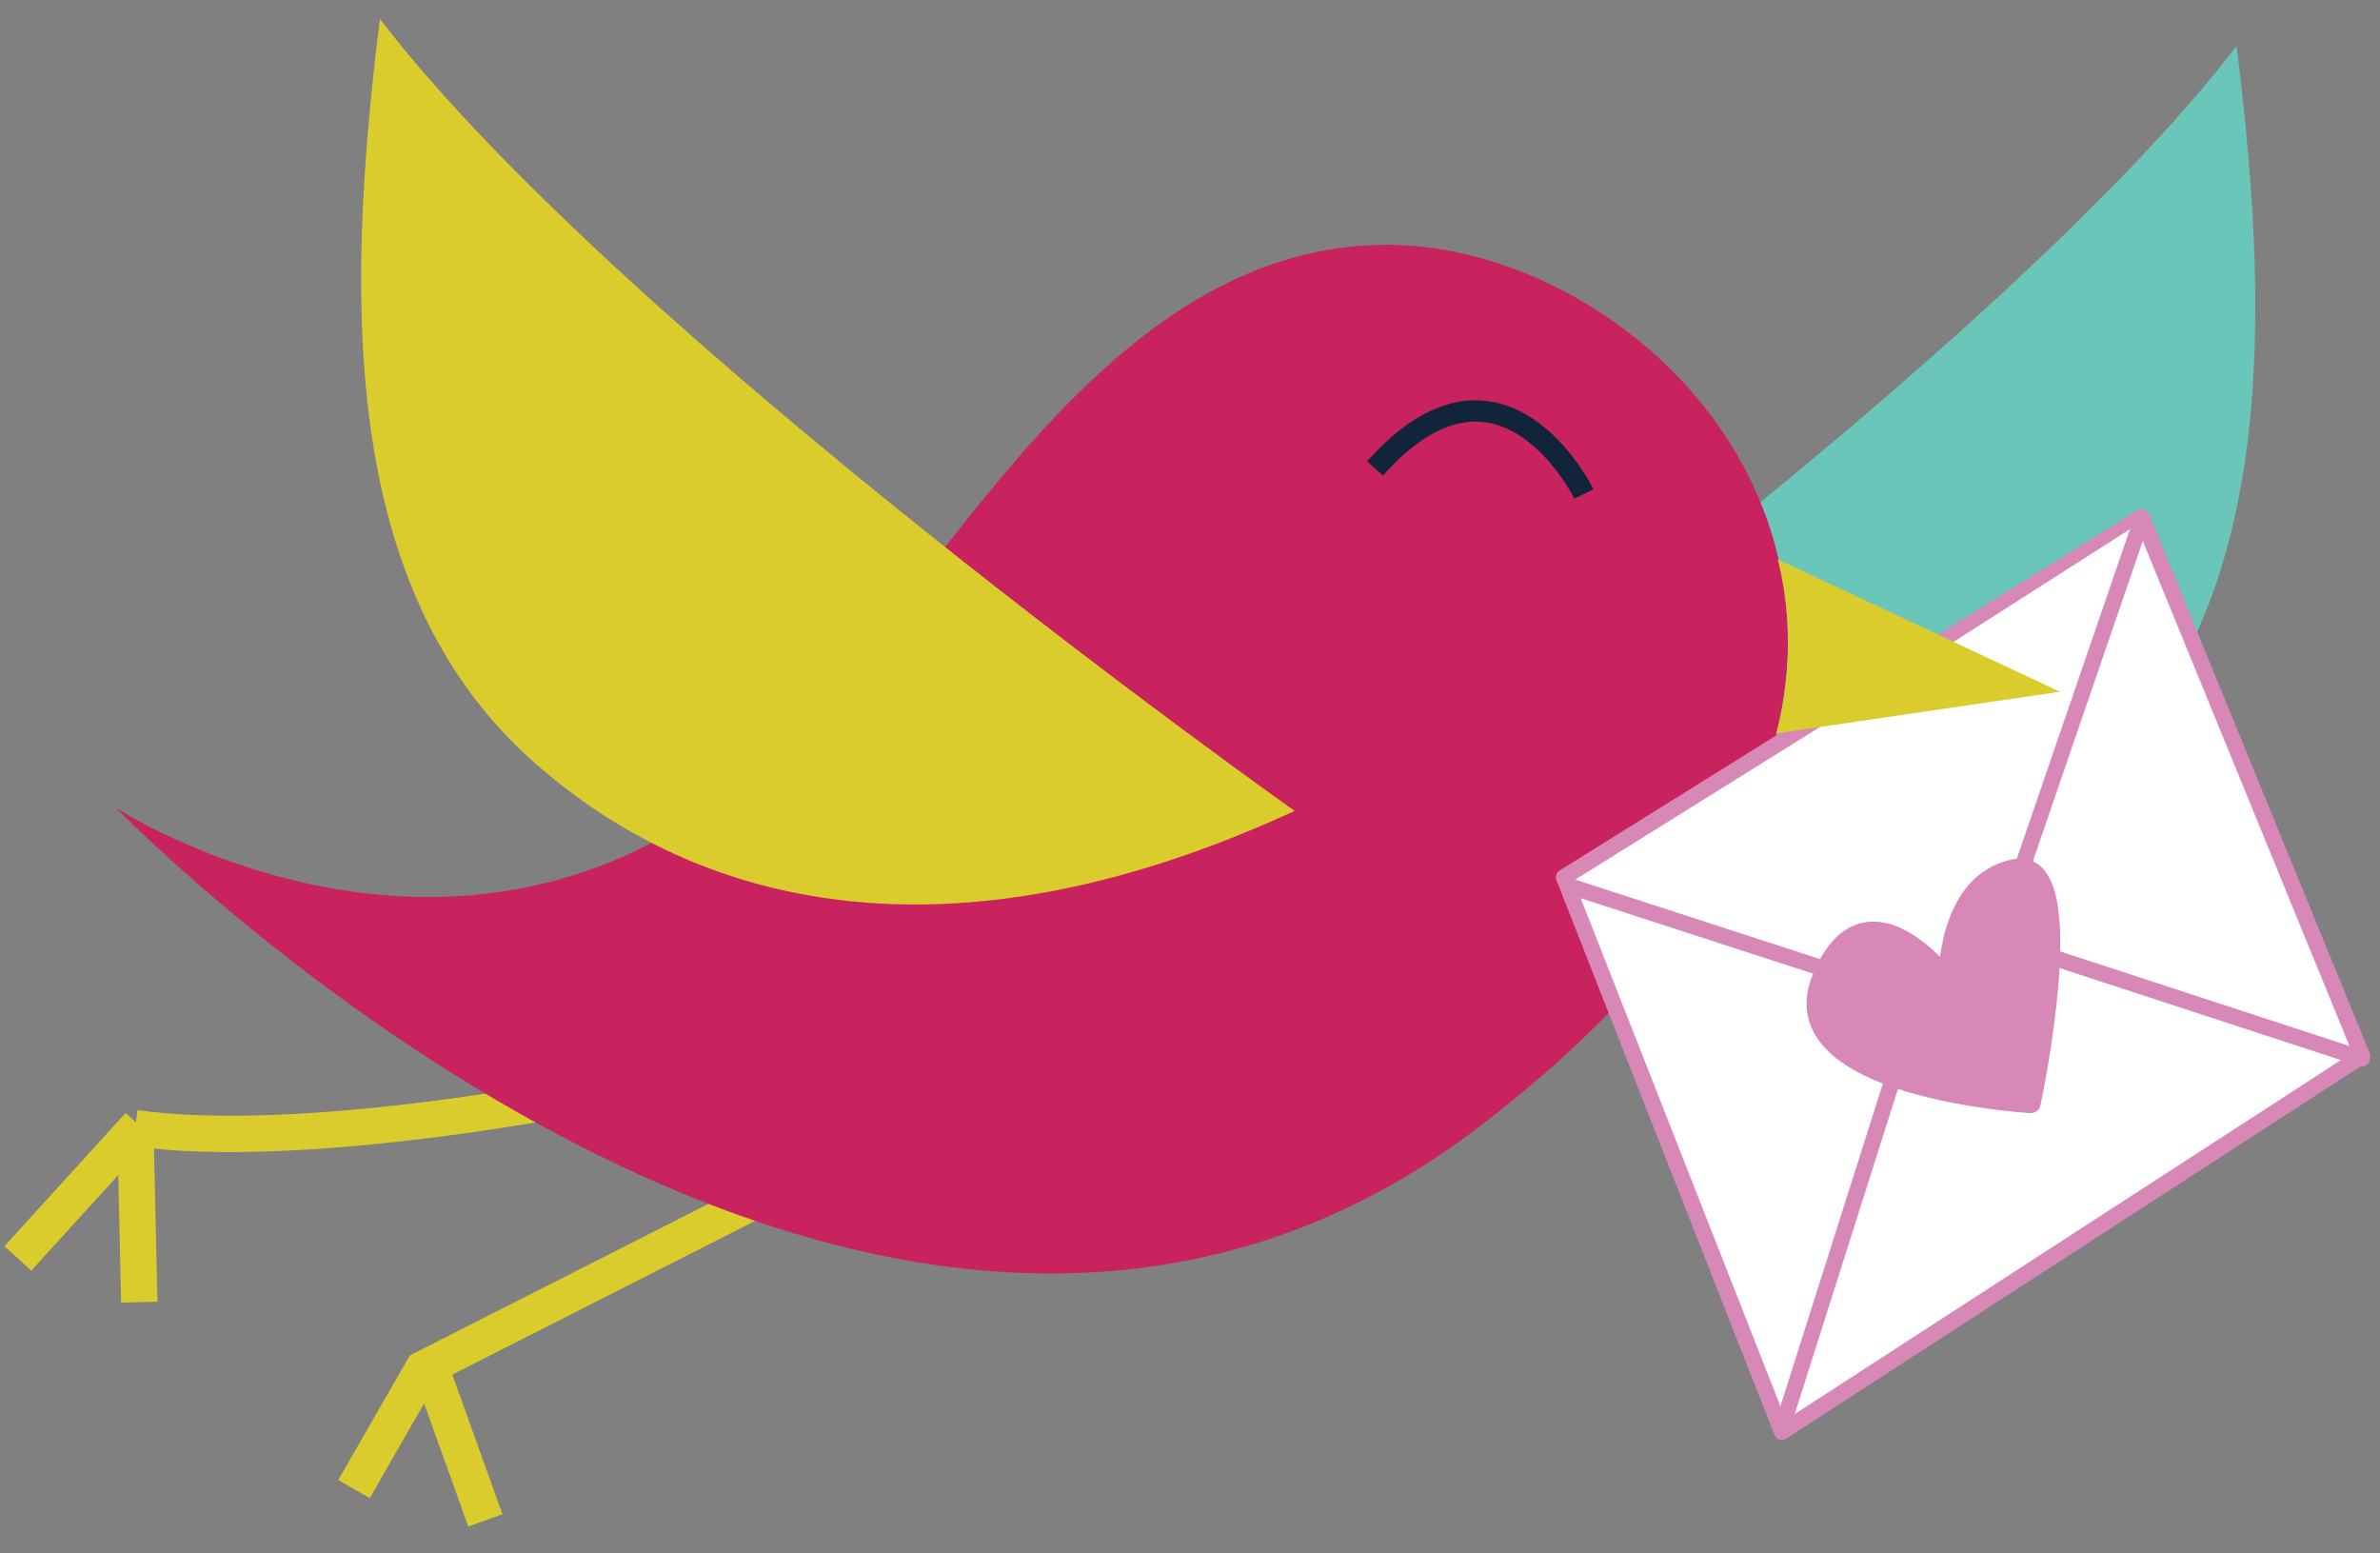 <svg id="9051d24d-bd78-4118-b811-a163732b67c1" data-name="Layer 2" xmlns="http://www.w3.org/2000/svg" viewBox="0 0 400 261"><rect x="0" y="0" width="400" height="261" fill="#808080" stroke="none"/><title>bird_wEnvelope</title><path d="M222.15,140.81s113.08-80,153.74-133.08c6.26,49.93,5.81,97-26.09,125.08C322.34,157,280.26,167.6,222.15,140.81Z" fill="#6bc6ba"/><polyline points="301.63 123.51 329.45 142.46 279.38 156.65" fill="#dbcc2e"/><polyline points="130.5 199.91 71.06 230.08 59.5 250.22" fill="none" stroke="#dbcc2e" stroke-miterlimit="10" stroke-width="6.1"/><path d="M95.3,184.56s-45.37,8.87-72.61,5" fill="none" stroke="#dbcc2e" stroke-miterlimit="10" stroke-width="6.1"/><line x1="71.95" y1="228.65" x2="81.57" y2="255.48" fill="none" stroke="#dbcc2e" stroke-miterlimit="10" stroke-width="6.1"/><line x1="22.76" y1="189.87" x2="23.41" y2="218.81" fill="none" stroke="#dbcc2e" stroke-miterlimit="10" stroke-width="6.1"/><line x1="3" y1="211.46" x2="23.36" y2="189.08" fill="none" stroke="#dbcc2e" stroke-miterlimit="10" stroke-width="6.1"/><path d="M232.92,41.14c-50.55.15-77.68,64.32-106.64,89.1-49.78,42.6-106.72,5.56-106.72,5.56s127,131.15,228.75,53.75C347.73,113.92,283.47,41,232.92,41.14Z" fill="#c8225f"/><path d="M266.2,83s-13.8-28.28-35.11-4.28" fill="none" stroke="#12243a" stroke-miterlimit="10" stroke-width="3.58"/><path d="M217.59,136.26S104.51,56.29,63.85,3.18c-6.26,49.93-5.81,97,26.09,125.08C117.39,152.42,159.47,163.05,217.59,136.26Z" fill="#dbcc2e"/><polygon points="262.84 147.41 359.94 86.88 397 177.42 299.48 240.61 262.84 147.41" fill="#fff" stroke="#d788b7" stroke-linecap="round" stroke-linejoin="round" stroke-width="2.69"/><polyline points="359.79 87.76 331.28 170.82 263.96 148.96" fill="#fff" stroke="#d788b7" stroke-linecap="round" stroke-linejoin="round" stroke-width="2.69"/><line x1="322.06" y1="168.86" x2="299.69" y2="239.29" fill="#fff" stroke="#d788b7" stroke-linecap="round" stroke-linejoin="round" stroke-width="2.69"/><line x1="336.1" y1="157.97" x2="396.93" y2="177.86" fill="#fff" stroke="#d788b7" stroke-linecap="round" stroke-linejoin="round" stroke-width="2.69"/><path d="M298.79,94l47.42,22.24-47.69,7A58.57,58.57,0,0,0,298.79,94Z" fill="#dbcc2e"/><path d="M327.48,164.91s-13.91-18.54-21.29-.42c-7.49,18.4,35.1,20.87,35.1,20.87s8.93-41.61-2.65-39.32S327.48,164.91,327.48,164.91Z" fill="#d788b7" stroke="#d788b7" stroke-linecap="round" stroke-linejoin="round" stroke-width="3.37"/></svg>